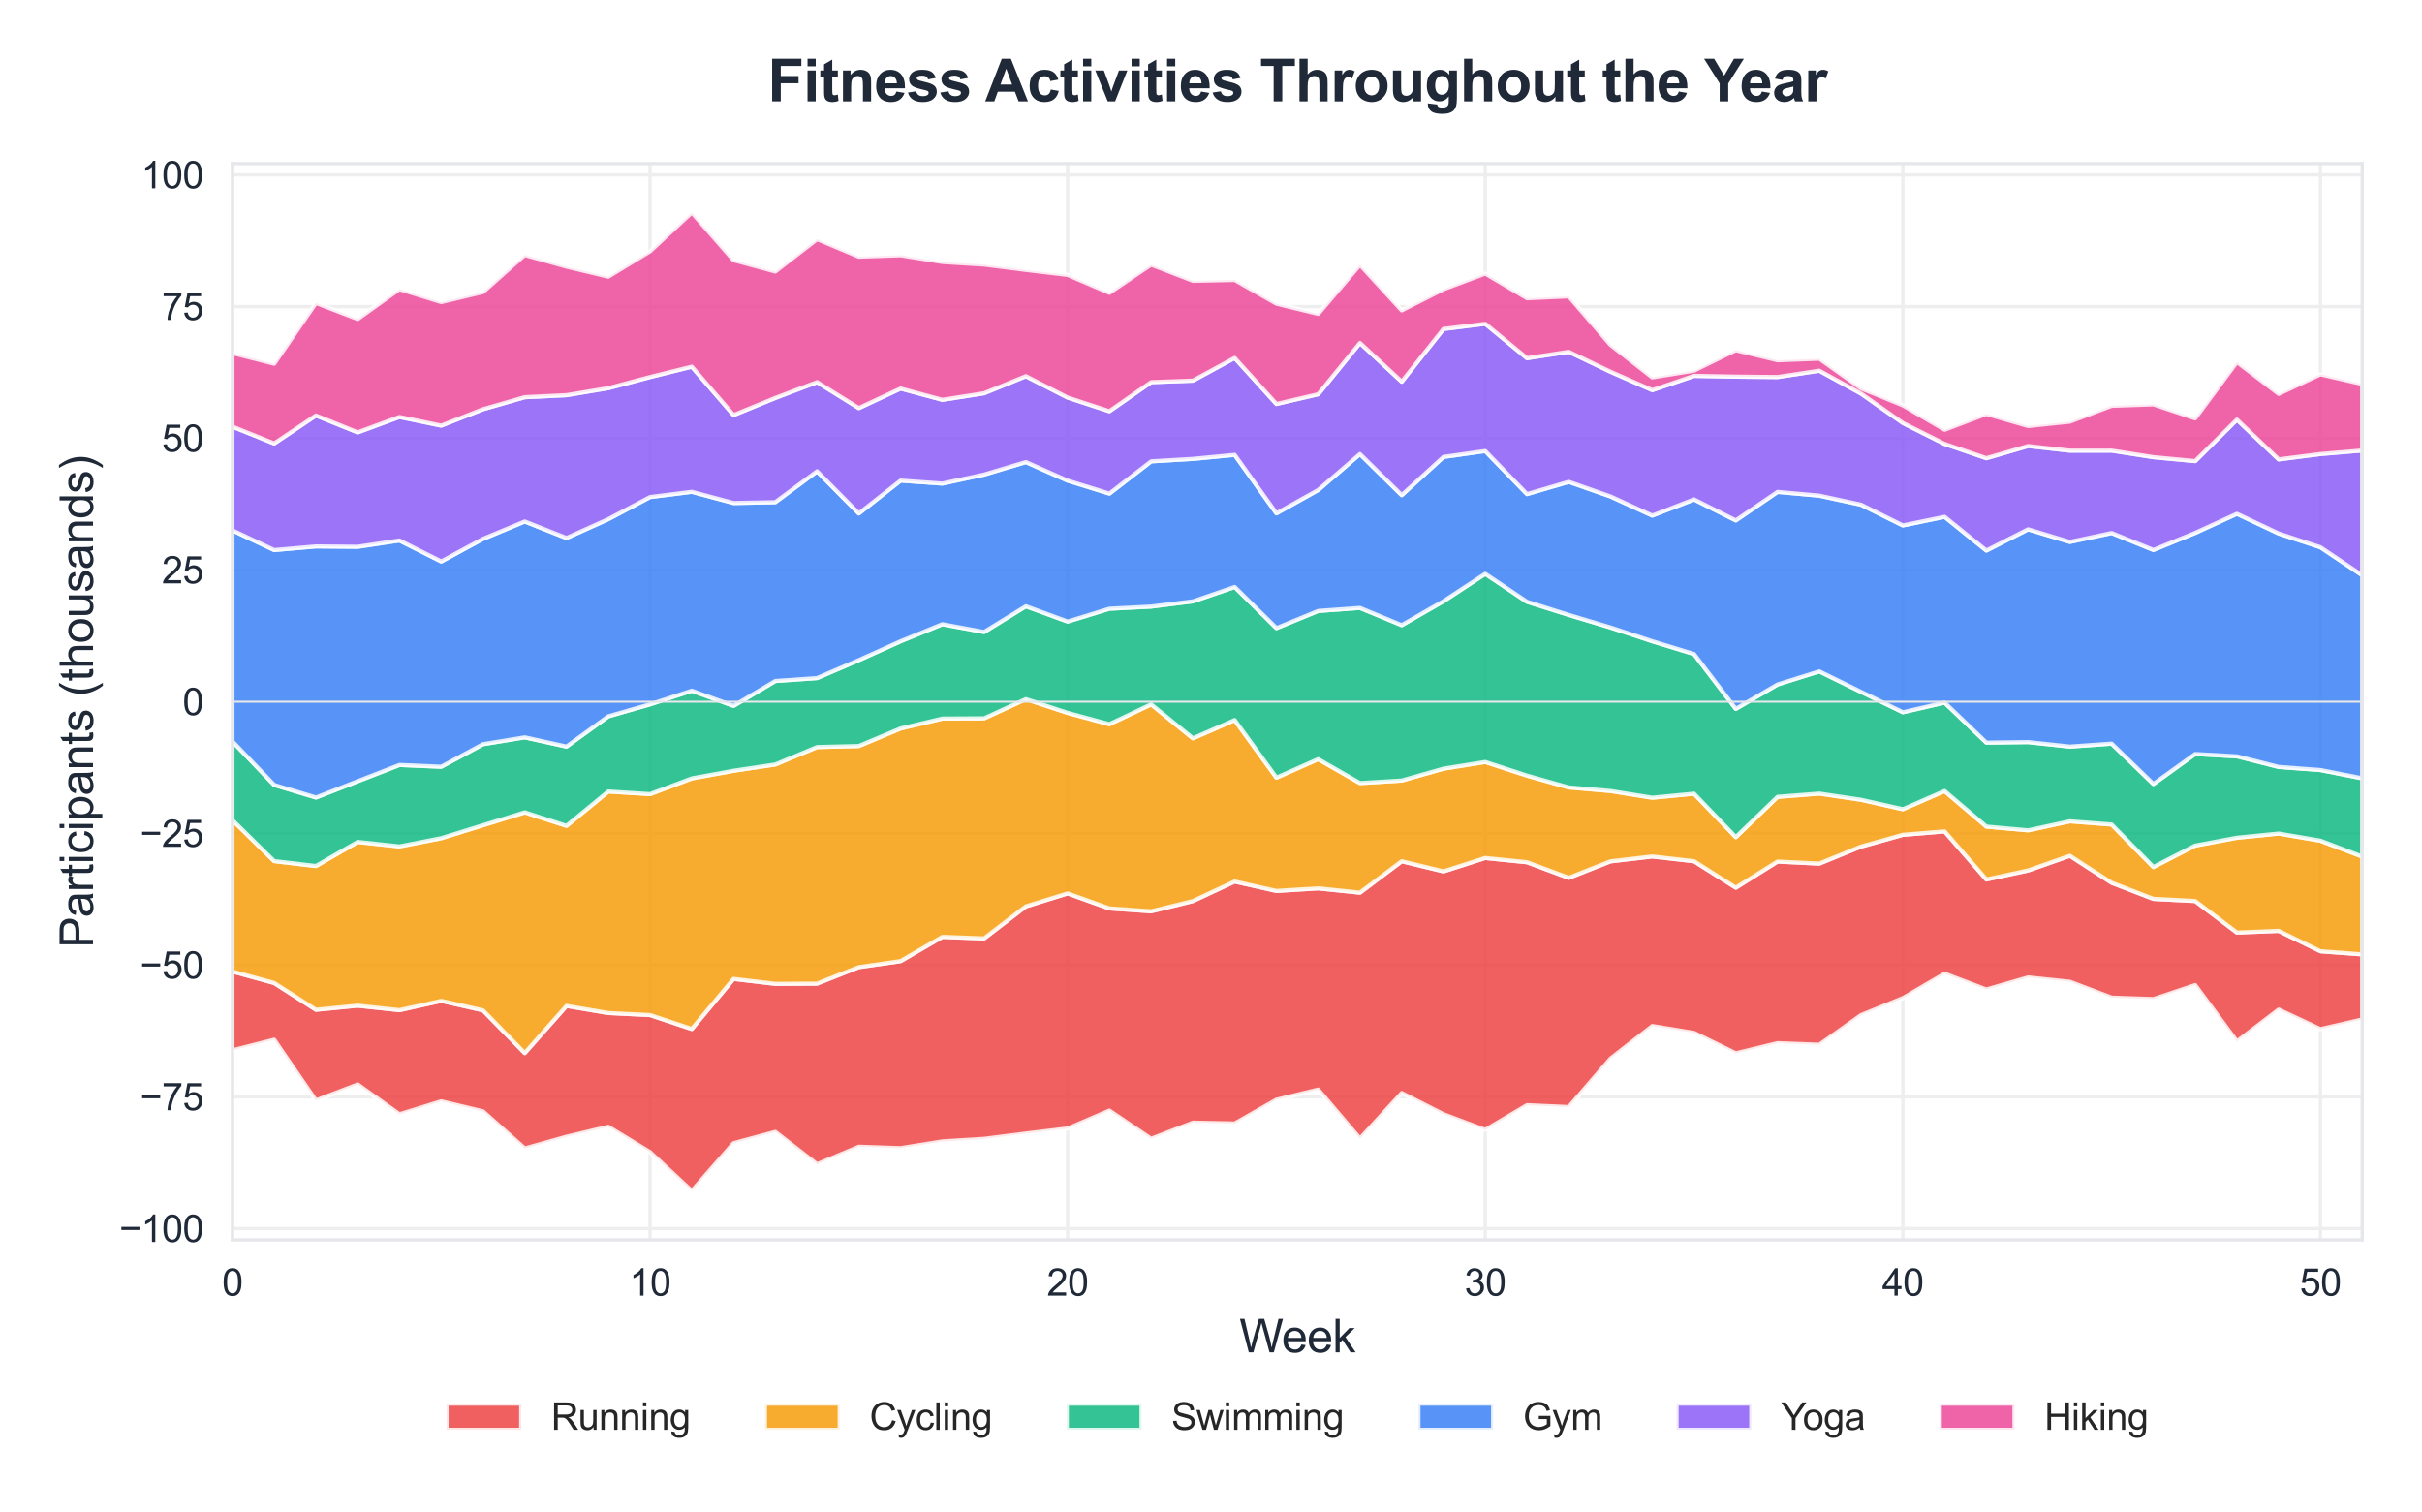 <?xml version="1.0" encoding="utf-8" standalone="no"?>
<!DOCTYPE svg PUBLIC "-//W3C//DTD SVG 1.1//EN"
  "http://www.w3.org/Graphics/SVG/1.1/DTD/svg11.dtd">
<svg xmlns:xlink="http://www.w3.org/1999/xlink" viewBox="0 0 583.464 364.405" xmlns="http://www.w3.org/2000/svg" version="1.1">
 <defs>
  <style type="text/css">*{stroke-linejoin: round; stroke-linecap: butt}</style>
 </defs>
 <g id="figure_1">
  <g id="patch_1">
   <path d="M 0 364.405 
L 583.464 364.405 
L 583.464 0 
L 0 0 
z
" style="fill: #ffffff"/>
  </g>
  <g id="axes_1">
   <g id="patch_2">
    <path d="M 55.994 298.741 
L 569.064 298.741 
L 569.064 39.421 
L 55.994 39.421 
z
" style="fill: #ffffff"/>
   </g>
   <g id="matplotlib.axis_1">
    <g id="xtick_1">
     <g id="line2d_1">
      <path d="M 55.994 298.741 
L 55.994 39.421 
" clip-path="url(#p4dfe6f28f3)" style="fill: none; stroke: #eeeeee; stroke-width: 0.8; stroke-linecap: round"/>
     </g>
     <g id="text_1">
      <!-- 0 -->
      <g style="fill: #1f2937" transform="translate(53.491 312.183) scale(0.09 -0.09)">
       <defs>
        <path id="ArialMT-30" d="M 266 2259 
Q 266 3072 433 3567 
Q 600 4063 929 4331 
Q 1259 4600 1759 4600 
Q 2128 4600 2406 4451 
Q 2684 4303 2865 4023 
Q 3047 3744 3150 3342 
Q 3253 2941 3253 2259 
Q 3253 1453 3087 958 
Q 2922 463 2592 192 
Q 2263 -78 1759 -78 
Q 1097 -78 719 397 
Q 266 969 266 2259 
z
M 844 2259 
Q 844 1131 1108 757 
Q 1372 384 1759 384 
Q 2147 384 2411 759 
Q 2675 1134 2675 2259 
Q 2675 3391 2411 3762 
Q 2147 4134 1753 4134 
Q 1366 4134 1134 3806 
Q 844 3388 844 2259 
z
" transform="scale(0.016)"/>
       </defs>
       <use xlink:href="#ArialMT-30"/>
      </g>
     </g>
    </g>
    <g id="xtick_2">
     <g id="line2d_2">
      <path d="M 156.596 298.741 
L 156.596 39.421 
" clip-path="url(#p4dfe6f28f3)" style="fill: none; stroke: #eeeeee; stroke-width: 0.8; stroke-linecap: round"/>
     </g>
     <g id="text_2">
      <!-- 10 -->
      <g style="fill: #1f2937" transform="translate(151.591 312.183) scale(0.09 -0.09)">
       <defs>
        <path id="ArialMT-31" d="M 2384 0 
L 1822 0 
L 1822 3584 
Q 1619 3391 1289 3197 
Q 959 3003 697 2906 
L 697 3450 
Q 1169 3672 1522 3987 
Q 1875 4303 2022 4600 
L 2384 4600 
L 2384 0 
z
" transform="scale(0.016)"/>
       </defs>
       <use xlink:href="#ArialMT-31"/>
       <use xlink:href="#ArialMT-30" transform="translate(55.615 0)"/>
      </g>
     </g>
    </g>
    <g id="xtick_3">
     <g id="line2d_3">
      <path d="M 257.198 298.741 
L 257.198 39.421 
" clip-path="url(#p4dfe6f28f3)" style="fill: none; stroke: #eeeeee; stroke-width: 0.8; stroke-linecap: round"/>
     </g>
     <g id="text_3">
      <!-- 20 -->
      <g style="fill: #1f2937" transform="translate(252.193 312.183) scale(0.09 -0.09)">
       <defs>
        <path id="ArialMT-32" d="M 3222 541 
L 3222 0 
L 194 0 
Q 188 203 259 391 
Q 375 700 629 1000 
Q 884 1300 1366 1694 
Q 2113 2306 2375 2664 
Q 2638 3022 2638 3341 
Q 2638 3675 2398 3904 
Q 2159 4134 1775 4134 
Q 1369 4134 1125 3890 
Q 881 3647 878 3216 
L 300 3275 
Q 359 3922 746 4261 
Q 1134 4600 1788 4600 
Q 2447 4600 2831 4234 
Q 3216 3869 3216 3328 
Q 3216 3053 3103 2787 
Q 2991 2522 2730 2228 
Q 2469 1934 1863 1422 
Q 1356 997 1212 845 
Q 1069 694 975 541 
L 3222 541 
z
" transform="scale(0.016)"/>
       </defs>
       <use xlink:href="#ArialMT-32"/>
       <use xlink:href="#ArialMT-30" transform="translate(55.615 0)"/>
      </g>
     </g>
    </g>
    <g id="xtick_4">
     <g id="line2d_4">
      <path d="M 357.8 298.741 
L 357.8 39.421 
" clip-path="url(#p4dfe6f28f3)" style="fill: none; stroke: #eeeeee; stroke-width: 0.8; stroke-linecap: round"/>
     </g>
     <g id="text_4">
      <!-- 30 -->
      <g style="fill: #1f2937" transform="translate(352.795 312.183) scale(0.09 -0.09)">
       <defs>
        <path id="ArialMT-33" d="M 269 1209 
L 831 1284 
Q 928 806 1161 595 
Q 1394 384 1728 384 
Q 2125 384 2398 659 
Q 2672 934 2672 1341 
Q 2672 1728 2419 1979 
Q 2166 2231 1775 2231 
Q 1616 2231 1378 2169 
L 1441 2663 
Q 1497 2656 1531 2656 
Q 1891 2656 2178 2843 
Q 2466 3031 2466 3422 
Q 2466 3731 2256 3934 
Q 2047 4138 1716 4138 
Q 1388 4138 1169 3931 
Q 950 3725 888 3313 
L 325 3413 
Q 428 3978 793 4289 
Q 1159 4600 1703 4600 
Q 2078 4600 2393 4439 
Q 2709 4278 2876 4000 
Q 3044 3722 3044 3409 
Q 3044 3113 2884 2869 
Q 2725 2625 2413 2481 
Q 2819 2388 3044 2092 
Q 3269 1797 3269 1353 
Q 3269 753 2831 336 
Q 2394 -81 1725 -81 
Q 1122 -81 723 278 
Q 325 638 269 1209 
z
" transform="scale(0.016)"/>
       </defs>
       <use xlink:href="#ArialMT-33"/>
       <use xlink:href="#ArialMT-30" transform="translate(55.615 0)"/>
      </g>
     </g>
    </g>
    <g id="xtick_5">
     <g id="line2d_5">
      <path d="M 458.402 298.741 
L 458.402 39.421 
" clip-path="url(#p4dfe6f28f3)" style="fill: none; stroke: #eeeeee; stroke-width: 0.8; stroke-linecap: round"/>
     </g>
     <g id="text_5">
      <!-- 40 -->
      <g style="fill: #1f2937" transform="translate(453.397 312.183) scale(0.09 -0.09)">
       <defs>
        <path id="ArialMT-34" d="M 2069 0 
L 2069 1097 
L 81 1097 
L 81 1613 
L 2172 4581 
L 2631 4581 
L 2631 1613 
L 3250 1613 
L 3250 1097 
L 2631 1097 
L 2631 0 
L 2069 0 
z
M 2069 1613 
L 2069 3678 
L 634 1613 
L 2069 1613 
z
" transform="scale(0.016)"/>
       </defs>
       <use xlink:href="#ArialMT-34"/>
       <use xlink:href="#ArialMT-30" transform="translate(55.615 0)"/>
      </g>
     </g>
    </g>
    <g id="xtick_6">
     <g id="line2d_6">
      <path d="M 559.004 298.741 
L 559.004 39.421 
" clip-path="url(#p4dfe6f28f3)" style="fill: none; stroke: #eeeeee; stroke-width: 0.8; stroke-linecap: round"/>
     </g>
     <g id="text_6">
      <!-- 50 -->
      <g style="fill: #1f2937" transform="translate(553.999 312.183) scale(0.09 -0.09)">
       <defs>
        <path id="ArialMT-35" d="M 266 1200 
L 856 1250 
Q 922 819 1161 601 
Q 1400 384 1738 384 
Q 2144 384 2425 690 
Q 2706 997 2706 1503 
Q 2706 1984 2436 2262 
Q 2166 2541 1728 2541 
Q 1456 2541 1237 2417 
Q 1019 2294 894 2097 
L 366 2166 
L 809 4519 
L 3088 4519 
L 3088 3981 
L 1259 3981 
L 1013 2750 
Q 1425 3038 1878 3038 
Q 2478 3038 2890 2622 
Q 3303 2206 3303 1553 
Q 3303 931 2941 478 
Q 2500 -78 1738 -78 
Q 1113 -78 717 272 
Q 322 622 266 1200 
z
" transform="scale(0.016)"/>
       </defs>
       <use xlink:href="#ArialMT-35"/>
       <use xlink:href="#ArialMT-30" transform="translate(55.615 0)"/>
      </g>
     </g>
    </g>
    <g id="text_7">
     <!-- Week -->
     <g style="fill: #1f2937" transform="translate(298.567 325.845) scale(0.11 -0.11)">
      <defs>
       <path id="ArialMT-57" d="M 1294 0 
L 78 4581 
L 700 4581 
L 1397 1578 
Q 1509 1106 1591 641 
Q 1766 1375 1797 1488 
L 2669 4581 
L 3400 4581 
L 4056 2263 
Q 4303 1400 4413 641 
Q 4500 1075 4641 1638 
L 5359 4581 
L 5969 4581 
L 4713 0 
L 4128 0 
L 3163 3491 
Q 3041 3928 3019 4028 
Q 2947 3713 2884 3491 
L 1913 0 
L 1294 0 
z
" transform="scale(0.016)"/>
       <path id="ArialMT-65" d="M 2694 1069 
L 3275 997 
Q 3138 488 2766 206 
Q 2394 -75 1816 -75 
Q 1088 -75 661 373 
Q 234 822 234 1631 
Q 234 2469 665 2931 
Q 1097 3394 1784 3394 
Q 2450 3394 2872 2941 
Q 3294 2488 3294 1666 
Q 3294 1616 3291 1516 
L 816 1516 
Q 847 969 1125 678 
Q 1403 388 1819 388 
Q 2128 388 2347 550 
Q 2566 713 2694 1069 
z
M 847 1978 
L 2700 1978 
Q 2663 2397 2488 2606 
Q 2219 2931 1791 2931 
Q 1403 2931 1139 2672 
Q 875 2413 847 1978 
z
" transform="scale(0.016)"/>
       <path id="ArialMT-6b" d="M 425 0 
L 425 4581 
L 988 4581 
L 988 1969 
L 2319 3319 
L 3047 3319 
L 1778 2088 
L 3175 0 
L 2481 0 
L 1384 1697 
L 988 1316 
L 988 0 
L 425 0 
z
" transform="scale(0.016)"/>
      </defs>
      <use xlink:href="#ArialMT-57"/>
      <use xlink:href="#ArialMT-65" transform="translate(92.635 0)"/>
      <use xlink:href="#ArialMT-65" transform="translate(148.25 0)"/>
      <use xlink:href="#ArialMT-6b" transform="translate(203.865 0)"/>
     </g>
    </g>
   </g>
   <g id="matplotlib.axis_2">
    <g id="ytick_1">
     <g id="line2d_7">
      <path d="M 55.994 296.019 
L 569.064 296.019 
" clip-path="url(#p4dfe6f28f3)" style="fill: none; stroke: #eeeeee; stroke-width: 0.8; stroke-linecap: round"/>
     </g>
     <g id="text_8">
      <!-- −100 -->
      <g style="fill: #1f2937" transform="translate(28.723 299.24) scale(0.09 -0.09)">
       <defs>
        <path id="ArialMT-2212" d="M 3381 1997 
L 356 1997 
L 356 2522 
L 3381 2522 
L 3381 1997 
z
" transform="scale(0.016)"/>
       </defs>
       <use xlink:href="#ArialMT-2212"/>
       <use xlink:href="#ArialMT-31" transform="translate(58.398 0)"/>
       <use xlink:href="#ArialMT-30" transform="translate(114.014 0)"/>
       <use xlink:href="#ArialMT-30" transform="translate(169.629 0)"/>
      </g>
     </g>
    </g>
    <g id="ytick_2">
     <g id="line2d_8">
      <path d="M 55.994 264.285 
L 569.064 264.285 
" clip-path="url(#p4dfe6f28f3)" style="fill: none; stroke: #eeeeee; stroke-width: 0.8; stroke-linecap: round"/>
     </g>
     <g id="text_9">
      <!-- −75 -->
      <g style="fill: #1f2937" transform="translate(33.728 267.506) scale(0.09 -0.09)">
       <defs>
        <path id="ArialMT-37" d="M 303 3981 
L 303 4522 
L 3269 4522 
L 3269 4084 
Q 2831 3619 2401 2847 
Q 1972 2075 1738 1259 
Q 1569 684 1522 0 
L 944 0 
Q 953 541 1156 1306 
Q 1359 2072 1739 2783 
Q 2119 3494 2547 3981 
L 303 3981 
z
" transform="scale(0.016)"/>
       </defs>
       <use xlink:href="#ArialMT-2212"/>
       <use xlink:href="#ArialMT-37" transform="translate(58.398 0)"/>
       <use xlink:href="#ArialMT-35" transform="translate(114.014 0)"/>
      </g>
     </g>
    </g>
    <g id="ytick_3">
     <g id="line2d_9">
      <path d="M 55.994 232.55 
L 569.064 232.55 
" clip-path="url(#p4dfe6f28f3)" style="fill: none; stroke: #eeeeee; stroke-width: 0.8; stroke-linecap: round"/>
     </g>
     <g id="text_10">
      <!-- −50 -->
      <g style="fill: #1f2937" transform="translate(33.728 235.771) scale(0.09 -0.09)">
       <use xlink:href="#ArialMT-2212"/>
       <use xlink:href="#ArialMT-35" transform="translate(58.398 0)"/>
       <use xlink:href="#ArialMT-30" transform="translate(114.014 0)"/>
      </g>
     </g>
    </g>
    <g id="ytick_4">
     <g id="line2d_10">
      <path d="M 55.994 200.816 
L 569.064 200.816 
" clip-path="url(#p4dfe6f28f3)" style="fill: none; stroke: #eeeeee; stroke-width: 0.8; stroke-linecap: round"/>
     </g>
     <g id="text_11">
      <!-- −25 -->
      <g style="fill: #1f2937" transform="translate(33.728 204.037) scale(0.09 -0.09)">
       <use xlink:href="#ArialMT-2212"/>
       <use xlink:href="#ArialMT-32" transform="translate(58.398 0)"/>
       <use xlink:href="#ArialMT-35" transform="translate(114.014 0)"/>
      </g>
     </g>
    </g>
    <g id="ytick_5">
     <g id="line2d_11">
      <path d="M 55.994 169.081 
L 569.064 169.081 
" clip-path="url(#p4dfe6f28f3)" style="fill: none; stroke: #eeeeee; stroke-width: 0.8; stroke-linecap: round"/>
     </g>
     <g id="text_12">
      <!-- 0 -->
      <g style="fill: #1f2937" transform="translate(43.989 172.302) scale(0.09 -0.09)">
       <use xlink:href="#ArialMT-30"/>
      </g>
     </g>
    </g>
    <g id="ytick_6">
     <g id="line2d_12">
      <path d="M 55.994 137.346 
L 569.064 137.346 
" clip-path="url(#p4dfe6f28f3)" style="fill: none; stroke: #eeeeee; stroke-width: 0.8; stroke-linecap: round"/>
     </g>
     <g id="text_13">
      <!-- 25 -->
      <g style="fill: #1f2937" transform="translate(38.984 140.567) scale(0.09 -0.09)">
       <use xlink:href="#ArialMT-32"/>
       <use xlink:href="#ArialMT-35" transform="translate(55.615 0)"/>
      </g>
     </g>
    </g>
    <g id="ytick_7">
     <g id="line2d_13">
      <path d="M 55.994 105.612 
L 569.064 105.612 
" clip-path="url(#p4dfe6f28f3)" style="fill: none; stroke: #eeeeee; stroke-width: 0.8; stroke-linecap: round"/>
     </g>
     <g id="text_14">
      <!-- 50 -->
      <g style="fill: #1f2937" transform="translate(38.984 108.833) scale(0.09 -0.09)">
       <use xlink:href="#ArialMT-35"/>
       <use xlink:href="#ArialMT-30" transform="translate(55.615 0)"/>
      </g>
     </g>
    </g>
    <g id="ytick_8">
     <g id="line2d_14">
      <path d="M 55.994 73.877 
L 569.064 73.877 
" clip-path="url(#p4dfe6f28f3)" style="fill: none; stroke: #eeeeee; stroke-width: 0.8; stroke-linecap: round"/>
     </g>
     <g id="text_15">
      <!-- 75 -->
      <g style="fill: #1f2937" transform="translate(38.984 77.098) scale(0.09 -0.09)">
       <use xlink:href="#ArialMT-37"/>
       <use xlink:href="#ArialMT-35" transform="translate(55.615 0)"/>
      </g>
     </g>
    </g>
    <g id="ytick_9">
     <g id="line2d_15">
      <path d="M 55.994 42.143 
L 569.064 42.143 
" clip-path="url(#p4dfe6f28f3)" style="fill: none; stroke: #eeeeee; stroke-width: 0.8; stroke-linecap: round"/>
     </g>
     <g id="text_16">
      <!-- 100 -->
      <g style="fill: #1f2937" transform="translate(33.979 45.364) scale(0.09 -0.09)">
       <use xlink:href="#ArialMT-31"/>
       <use xlink:href="#ArialMT-30" transform="translate(55.615 0)"/>
       <use xlink:href="#ArialMT-30" transform="translate(111.23 0)"/>
      </g>
     </g>
    </g>
    <g id="text_17">
     <!-- Participants (thousands) -->
     <g style="fill: #1f2937" transform="translate(22.408 228.385) rotate(-90) scale(0.11 -0.11)">
      <defs>
       <path id="ArialMT-50" d="M 494 0 
L 494 4581 
L 2222 4581 
Q 2678 4581 2919 4538 
Q 3256 4481 3484 4323 
Q 3713 4166 3852 3881 
Q 3991 3597 3991 3256 
Q 3991 2672 3619 2267 
Q 3247 1863 2275 1863 
L 1100 1863 
L 1100 0 
L 494 0 
z
M 1100 2403 
L 2284 2403 
Q 2872 2403 3119 2622 
Q 3366 2841 3366 3238 
Q 3366 3525 3220 3729 
Q 3075 3934 2838 4000 
Q 2684 4041 2272 4041 
L 1100 4041 
L 1100 2403 
z
" transform="scale(0.016)"/>
       <path id="ArialMT-61" d="M 2588 409 
Q 2275 144 1986 34 
Q 1697 -75 1366 -75 
Q 819 -75 525 192 
Q 231 459 231 875 
Q 231 1119 342 1320 
Q 453 1522 633 1644 
Q 813 1766 1038 1828 
Q 1203 1872 1538 1913 
Q 2219 1994 2541 2106 
Q 2544 2222 2544 2253 
Q 2544 2597 2384 2738 
Q 2169 2928 1744 2928 
Q 1347 2928 1158 2789 
Q 969 2650 878 2297 
L 328 2372 
Q 403 2725 575 2942 
Q 747 3159 1072 3276 
Q 1397 3394 1825 3394 
Q 2250 3394 2515 3294 
Q 2781 3194 2906 3042 
Q 3031 2891 3081 2659 
Q 3109 2516 3109 2141 
L 3109 1391 
Q 3109 606 3145 398 
Q 3181 191 3288 0 
L 2700 0 
Q 2613 175 2588 409 
z
M 2541 1666 
Q 2234 1541 1622 1453 
Q 1275 1403 1131 1340 
Q 988 1278 909 1158 
Q 831 1038 831 891 
Q 831 666 1001 516 
Q 1172 366 1500 366 
Q 1825 366 2078 508 
Q 2331 650 2450 897 
Q 2541 1088 2541 1459 
L 2541 1666 
z
" transform="scale(0.016)"/>
       <path id="ArialMT-72" d="M 416 0 
L 416 3319 
L 922 3319 
L 922 2816 
Q 1116 3169 1280 3281 
Q 1444 3394 1641 3394 
Q 1925 3394 2219 3213 
L 2025 2691 
Q 1819 2813 1613 2813 
Q 1428 2813 1281 2702 
Q 1134 2591 1072 2394 
Q 978 2094 978 1738 
L 978 0 
L 416 0 
z
" transform="scale(0.016)"/>
       <path id="ArialMT-74" d="M 1650 503 
L 1731 6 
Q 1494 -44 1306 -44 
Q 1000 -44 831 53 
Q 663 150 594 308 
Q 525 466 525 972 
L 525 2881 
L 113 2881 
L 113 3319 
L 525 3319 
L 525 4141 
L 1084 4478 
L 1084 3319 
L 1650 3319 
L 1650 2881 
L 1084 2881 
L 1084 941 
Q 1084 700 1114 631 
Q 1144 563 1211 522 
Q 1278 481 1403 481 
Q 1497 481 1650 503 
z
" transform="scale(0.016)"/>
       <path id="ArialMT-69" d="M 425 3934 
L 425 4581 
L 988 4581 
L 988 3934 
L 425 3934 
z
M 425 0 
L 425 3319 
L 988 3319 
L 988 0 
L 425 0 
z
" transform="scale(0.016)"/>
       <path id="ArialMT-63" d="M 2588 1216 
L 3141 1144 
Q 3050 572 2676 248 
Q 2303 -75 1759 -75 
Q 1078 -75 664 370 
Q 250 816 250 1647 
Q 250 2184 428 2587 
Q 606 2991 970 3192 
Q 1334 3394 1763 3394 
Q 2303 3394 2647 3120 
Q 2991 2847 3088 2344 
L 2541 2259 
Q 2463 2594 2264 2762 
Q 2066 2931 1784 2931 
Q 1359 2931 1093 2626 
Q 828 2322 828 1663 
Q 828 994 1084 691 
Q 1341 388 1753 388 
Q 2084 388 2306 591 
Q 2528 794 2588 1216 
z
" transform="scale(0.016)"/>
       <path id="ArialMT-70" d="M 422 -1272 
L 422 3319 
L 934 3319 
L 934 2888 
Q 1116 3141 1344 3267 
Q 1572 3394 1897 3394 
Q 2322 3394 2647 3175 
Q 2972 2956 3137 2557 
Q 3303 2159 3303 1684 
Q 3303 1175 3120 767 
Q 2938 359 2589 142 
Q 2241 -75 1856 -75 
Q 1575 -75 1351 44 
Q 1128 163 984 344 
L 984 -1272 
L 422 -1272 
z
M 931 1641 
Q 931 1000 1190 694 
Q 1450 388 1819 388 
Q 2194 388 2461 705 
Q 2728 1022 2728 1688 
Q 2728 2322 2467 2637 
Q 2206 2953 1844 2953 
Q 1484 2953 1207 2617 
Q 931 2281 931 1641 
z
" transform="scale(0.016)"/>
       <path id="ArialMT-6e" d="M 422 0 
L 422 3319 
L 928 3319 
L 928 2847 
Q 1294 3394 1984 3394 
Q 2284 3394 2536 3286 
Q 2788 3178 2913 3003 
Q 3038 2828 3088 2588 
Q 3119 2431 3119 2041 
L 3119 0 
L 2556 0 
L 2556 2019 
Q 2556 2363 2490 2533 
Q 2425 2703 2258 2804 
Q 2091 2906 1866 2906 
Q 1506 2906 1245 2678 
Q 984 2450 984 1813 
L 984 0 
L 422 0 
z
" transform="scale(0.016)"/>
       <path id="ArialMT-73" d="M 197 991 
L 753 1078 
Q 800 744 1014 566 
Q 1228 388 1613 388 
Q 2000 388 2187 545 
Q 2375 703 2375 916 
Q 2375 1106 2209 1216 
Q 2094 1291 1634 1406 
Q 1016 1563 777 1677 
Q 538 1791 414 1992 
Q 291 2194 291 2438 
Q 291 2659 392 2848 
Q 494 3038 669 3163 
Q 800 3259 1026 3326 
Q 1253 3394 1513 3394 
Q 1903 3394 2198 3281 
Q 2494 3169 2634 2976 
Q 2775 2784 2828 2463 
L 2278 2388 
Q 2241 2644 2061 2787 
Q 1881 2931 1553 2931 
Q 1166 2931 1000 2803 
Q 834 2675 834 2503 
Q 834 2394 903 2306 
Q 972 2216 1119 2156 
Q 1203 2125 1616 2013 
Q 2213 1853 2448 1751 
Q 2684 1650 2818 1456 
Q 2953 1263 2953 975 
Q 2953 694 2789 445 
Q 2625 197 2315 61 
Q 2006 -75 1616 -75 
Q 969 -75 630 194 
Q 291 463 197 991 
z
" transform="scale(0.016)"/>
       <path id="ArialMT-20" transform="scale(0.016)"/>
       <path id="ArialMT-28" d="M 1497 -1347 
Q 1031 -759 709 28 
Q 388 816 388 1659 
Q 388 2403 628 3084 
Q 909 3875 1497 4659 
L 1900 4659 
Q 1522 4009 1400 3731 
Q 1209 3300 1100 2831 
Q 966 2247 966 1656 
Q 966 153 1900 -1347 
L 1497 -1347 
z
" transform="scale(0.016)"/>
       <path id="ArialMT-68" d="M 422 0 
L 422 4581 
L 984 4581 
L 984 2938 
Q 1378 3394 1978 3394 
Q 2347 3394 2619 3248 
Q 2891 3103 3008 2847 
Q 3125 2591 3125 2103 
L 3125 0 
L 2563 0 
L 2563 2103 
Q 2563 2525 2380 2717 
Q 2197 2909 1863 2909 
Q 1613 2909 1392 2779 
Q 1172 2650 1078 2428 
Q 984 2206 984 1816 
L 984 0 
L 422 0 
z
" transform="scale(0.016)"/>
       <path id="ArialMT-6f" d="M 213 1659 
Q 213 2581 725 3025 
Q 1153 3394 1769 3394 
Q 2453 3394 2887 2945 
Q 3322 2497 3322 1706 
Q 3322 1066 3130 698 
Q 2938 331 2570 128 
Q 2203 -75 1769 -75 
Q 1072 -75 642 372 
Q 213 819 213 1659 
z
M 791 1659 
Q 791 1022 1069 705 
Q 1347 388 1769 388 
Q 2188 388 2466 706 
Q 2744 1025 2744 1678 
Q 2744 2294 2464 2611 
Q 2184 2928 1769 2928 
Q 1347 2928 1069 2612 
Q 791 2297 791 1659 
z
" transform="scale(0.016)"/>
       <path id="ArialMT-75" d="M 2597 0 
L 2597 488 
Q 2209 -75 1544 -75 
Q 1250 -75 995 37 
Q 741 150 617 320 
Q 494 491 444 738 
Q 409 903 409 1263 
L 409 3319 
L 972 3319 
L 972 1478 
Q 972 1038 1006 884 
Q 1059 663 1231 536 
Q 1403 409 1656 409 
Q 1909 409 2131 539 
Q 2353 669 2445 892 
Q 2538 1116 2538 1541 
L 2538 3319 
L 3100 3319 
L 3100 0 
L 2597 0 
z
" transform="scale(0.016)"/>
       <path id="ArialMT-64" d="M 2575 0 
L 2575 419 
Q 2259 -75 1647 -75 
Q 1250 -75 917 144 
Q 584 363 401 755 
Q 219 1147 219 1656 
Q 219 2153 384 2558 
Q 550 2963 881 3178 
Q 1213 3394 1622 3394 
Q 1922 3394 2156 3267 
Q 2391 3141 2538 2938 
L 2538 4581 
L 3097 4581 
L 3097 0 
L 2575 0 
z
M 797 1656 
Q 797 1019 1065 703 
Q 1334 388 1700 388 
Q 2069 388 2326 689 
Q 2584 991 2584 1609 
Q 2584 2291 2321 2609 
Q 2059 2928 1675 2928 
Q 1300 2928 1048 2622 
Q 797 2316 797 1656 
z
" transform="scale(0.016)"/>
       <path id="ArialMT-29" d="M 791 -1347 
L 388 -1347 
Q 1322 153 1322 1656 
Q 1322 2244 1188 2822 
Q 1081 3291 891 3722 
Q 769 4003 388 4659 
L 791 4659 
Q 1378 3875 1659 3084 
Q 1900 2403 1900 1659 
Q 1900 816 1576 28 
Q 1253 -759 791 -1347 
z
" transform="scale(0.016)"/>
      </defs>
      <use xlink:href="#ArialMT-50"/>
      <use xlink:href="#ArialMT-61" transform="translate(66.699 0)"/>
      <use xlink:href="#ArialMT-72" transform="translate(122.314 0)"/>
      <use xlink:href="#ArialMT-74" transform="translate(155.615 0)"/>
      <use xlink:href="#ArialMT-69" transform="translate(183.398 0)"/>
      <use xlink:href="#ArialMT-63" transform="translate(205.615 0)"/>
      <use xlink:href="#ArialMT-69" transform="translate(255.615 0)"/>
      <use xlink:href="#ArialMT-70" transform="translate(277.832 0)"/>
      <use xlink:href="#ArialMT-61" transform="translate(333.447 0)"/>
      <use xlink:href="#ArialMT-6e" transform="translate(389.062 0)"/>
      <use xlink:href="#ArialMT-74" transform="translate(444.678 0)"/>
      <use xlink:href="#ArialMT-73" transform="translate(472.461 0)"/>
      <use xlink:href="#ArialMT-20" transform="translate(522.461 0)"/>
      <use xlink:href="#ArialMT-28" transform="translate(550.244 0)"/>
      <use xlink:href="#ArialMT-74" transform="translate(583.545 0)"/>
      <use xlink:href="#ArialMT-68" transform="translate(611.328 0)"/>
      <use xlink:href="#ArialMT-6f" transform="translate(666.943 0)"/>
      <use xlink:href="#ArialMT-75" transform="translate(722.559 0)"/>
      <use xlink:href="#ArialMT-73" transform="translate(778.174 0)"/>
      <use xlink:href="#ArialMT-61" transform="translate(828.174 0)"/>
      <use xlink:href="#ArialMT-6e" transform="translate(883.789 0)"/>
      <use xlink:href="#ArialMT-64" transform="translate(939.404 0)"/>
      <use xlink:href="#ArialMT-73" transform="translate(995.02 0)"/>
      <use xlink:href="#ArialMT-29" transform="translate(1045.02 0)"/>
     </g>
    </g>
   </g>
   <g id="FillBetweenPolyCollection_1">
    <defs>
     <path id="m7b6298e917" d="M 55.994 -130.317 
L 55.994 -111.324 
L 66.054 -113.887 
L 76.114 -99.257 
L 86.174 -103.116 
L 96.235 -95.927 
L 106.295 -99.033 
L 116.355 -96.631 
L 126.415 -87.686 
L 136.475 -90.511 
L 146.536 -92.916 
L 156.596 -86.802 
L 166.656 -77.452 
L 176.716 -88.951 
L 186.776 -91.673 
L 196.837 -83.881 
L 206.897 -88.101 
L 216.957 -87.756 
L 227.017 -89.383 
L 237.077 -90.002 
L 247.138 -91.284 
L 257.198 -92.495 
L 267.258 -96.809 
L 277.318 -90.019 
L 287.378 -93.915 
L 297.439 -93.702 
L 307.499 -99.423 
L 317.559 -101.876 
L 327.619 -90.061 
L 337.679 -101.042 
L 347.74 -95.939 
L 357.8 -92.168 
L 367.86 -98.116 
L 377.92 -97.661 
L 387.98 -109.345 
L 398.041 -117.188 
L 408.101 -115.541 
L 418.161 -110.62 
L 428.221 -113.053 
L 438.281 -112.672 
L 448.342 -119.822 
L 458.402 -123.913 
L 468.462 -129.797 
L 478.522 -125.989 
L 488.582 -128.899 
L 498.643 -127.847 
L 508.703 -124.028 
L 518.763 -123.682 
L 528.823 -127.055 
L 538.883 -113.481 
L 548.944 -121.157 
L 559.004 -116.44 
L 569.064 -118.77 
L 569.064 -134.447 
L 569.064 -134.447 
L 559.004 -135.198 
L 548.944 -140.114 
L 538.883 -139.709 
L 528.823 -147.312 
L 518.763 -147.818 
L 508.703 -151.697 
L 498.643 -158.201 
L 488.582 -154.67 
L 478.522 -152.5 
L 468.462 -164.085 
L 458.402 -163.258 
L 448.342 -160.439 
L 438.281 -156.321 
L 428.221 -156.816 
L 418.161 -150.521 
L 408.101 -156.894 
L 398.041 -158.041 
L 387.98 -156.865 
L 377.92 -152.902 
L 367.86 -156.65 
L 357.8 -157.674 
L 347.74 -154.446 
L 337.679 -156.891 
L 327.619 -149.322 
L 317.559 -150.358 
L 307.499 -149.731 
L 297.439 -152 
L 287.378 -147.298 
L 277.318 -144.828 
L 267.258 -145.529 
L 257.198 -149.134 
L 247.138 -146.016 
L 237.077 -138.292 
L 227.017 -138.674 
L 216.957 -132.827 
L 206.897 -131.383 
L 196.837 -127.404 
L 186.776 -127.348 
L 176.716 -128.541 
L 166.656 -116.48 
L 156.596 -119.83 
L 146.536 -120.318 
L 136.475 -122.035 
L 126.415 -110.677 
L 116.355 -120.966 
L 106.295 -123.253 
L 96.235 -121.009 
L 86.174 -122.095 
L 76.114 -121.104 
L 66.054 -127.555 
L 55.994 -130.317 
z
" style="stroke: #ffffff; stroke-opacity: 0.85"/>
    </defs>
    <g clip-path="url(#p4dfe6f28f3)">
     <use xlink:href="#m7b6298e917" x="0" y="364.405" style="fill: #ef4444; fill-opacity: 0.85; stroke: #ffffff; stroke-opacity: 0.85"/>
    </g>
   </g>
   <g id="FillBetweenPolyCollection_2">
    <defs>
     <path id="m60d6b5e1d2" d="M 55.994 -166.809 
L 55.994 -130.317 
L 66.054 -127.555 
L 76.114 -121.104 
L 86.174 -122.095 
L 96.235 -121.009 
L 106.295 -123.253 
L 116.355 -120.966 
L 126.415 -110.677 
L 136.475 -122.035 
L 146.536 -120.318 
L 156.596 -119.83 
L 166.656 -116.48 
L 176.716 -128.541 
L 186.776 -127.348 
L 196.837 -127.404 
L 206.897 -131.383 
L 216.957 -132.827 
L 227.017 -138.674 
L 237.077 -138.292 
L 247.138 -146.016 
L 257.198 -149.134 
L 267.258 -145.529 
L 277.318 -144.828 
L 287.378 -147.298 
L 297.439 -152 
L 307.499 -149.731 
L 317.559 -150.358 
L 327.619 -149.322 
L 337.679 -156.891 
L 347.74 -154.446 
L 357.8 -157.674 
L 367.86 -156.65 
L 377.92 -152.902 
L 387.98 -156.865 
L 398.041 -158.041 
L 408.101 -156.894 
L 418.161 -150.521 
L 428.221 -156.816 
L 438.281 -156.321 
L 448.342 -160.439 
L 458.402 -163.258 
L 468.462 -164.085 
L 478.522 -152.5 
L 488.582 -154.67 
L 498.643 -158.201 
L 508.703 -151.697 
L 518.763 -147.818 
L 528.823 -147.312 
L 538.883 -139.709 
L 548.944 -140.114 
L 559.004 -135.198 
L 569.064 -134.447 
L 569.064 -158.013 
L 569.064 -158.013 
L 559.004 -161.846 
L 548.944 -163.562 
L 538.883 -162.554 
L 528.823 -160.669 
L 518.763 -155.495 
L 508.703 -165.744 
L 498.643 -166.517 
L 488.582 -164.342 
L 478.522 -165.244 
L 468.462 -173.813 
L 458.402 -169.429 
L 448.342 -171.696 
L 438.281 -173.193 
L 428.221 -172.406 
L 418.161 -162.701 
L 408.101 -173.172 
L 398.041 -172.197 
L 387.98 -173.812 
L 377.92 -174.683 
L 367.86 -177.521 
L 357.8 -180.81 
L 347.74 -179.196 
L 337.679 -176.34 
L 327.619 -175.728 
L 317.559 -181.488 
L 307.499 -177.028 
L 297.439 -190.908 
L 287.378 -186.506 
L 277.318 -194.69 
L 267.258 -189.916 
L 257.198 -192.637 
L 247.138 -195.95 
L 237.077 -191.324 
L 227.017 -191.267 
L 216.957 -188.877 
L 206.897 -184.653 
L 196.837 -184.405 
L 186.776 -180.203 
L 176.716 -178.695 
L 166.656 -176.853 
L 156.596 -173.062 
L 146.536 -173.699 
L 136.475 -165.42 
L 126.415 -168.68 
L 116.355 -165.563 
L 106.295 -162.444 
L 96.235 -160.471 
L 86.174 -161.548 
L 76.114 -155.74 
L 66.054 -156.924 
L 55.994 -166.809 
z
" style="stroke: #ffffff; stroke-opacity: 0.85"/>
    </defs>
    <g clip-path="url(#p4dfe6f28f3)">
     <use xlink:href="#m60d6b5e1d2" x="0" y="364.405" style="fill: #f59e0b; fill-opacity: 0.85; stroke: #ffffff; stroke-opacity: 0.85"/>
    </g>
   </g>
   <g id="FillBetweenPolyCollection_3">
    <defs>
     <path id="mc54aba76d2" d="M 55.994 -185.772 
L 55.994 -166.809 
L 66.054 -156.924 
L 76.114 -155.74 
L 86.174 -161.548 
L 96.235 -160.471 
L 106.295 -162.444 
L 116.355 -165.563 
L 126.415 -168.68 
L 136.475 -165.42 
L 146.536 -173.699 
L 156.596 -173.062 
L 166.656 -176.853 
L 176.716 -178.695 
L 186.776 -180.203 
L 196.837 -184.405 
L 206.897 -184.653 
L 216.957 -188.877 
L 227.017 -191.267 
L 237.077 -191.324 
L 247.138 -195.95 
L 257.198 -192.637 
L 267.258 -189.916 
L 277.318 -194.69 
L 287.378 -186.506 
L 297.439 -190.908 
L 307.499 -177.028 
L 317.559 -181.488 
L 327.619 -175.728 
L 337.679 -176.34 
L 347.74 -179.196 
L 357.8 -180.81 
L 367.86 -177.521 
L 377.92 -174.683 
L 387.98 -173.812 
L 398.041 -172.197 
L 408.101 -173.172 
L 418.161 -162.701 
L 428.221 -172.406 
L 438.281 -173.193 
L 448.342 -171.696 
L 458.402 -169.429 
L 468.462 -173.813 
L 478.522 -165.244 
L 488.582 -164.342 
L 498.643 -166.517 
L 508.703 -165.744 
L 518.763 -155.495 
L 528.823 -160.669 
L 538.883 -162.554 
L 548.944 -163.562 
L 559.004 -161.846 
L 569.064 -158.013 
L 569.064 -176.872 
L 569.064 -176.872 
L 559.004 -178.862 
L 548.944 -179.607 
L 538.883 -182.166 
L 528.823 -182.727 
L 518.763 -175.501 
L 508.703 -185.223 
L 498.643 -184.512 
L 488.582 -185.596 
L 478.522 -185.468 
L 468.462 -195.109 
L 458.402 -192.789 
L 448.342 -197.701 
L 438.281 -202.638 
L 428.221 -199.484 
L 418.161 -193.606 
L 408.101 -206.815 
L 398.041 -209.892 
L 387.98 -213.222 
L 377.92 -216.237 
L 367.86 -219.409 
L 357.8 -226.142 
L 347.74 -219.552 
L 337.679 -213.771 
L 327.619 -217.927 
L 317.559 -217.198 
L 307.499 -213.064 
L 297.439 -222.976 
L 287.378 -219.517 
L 277.318 -218.251 
L 267.258 -217.736 
L 257.198 -214.642 
L 247.138 -218.323 
L 237.077 -212.134 
L 227.017 -214.005 
L 216.957 -209.888 
L 206.897 -205.354 
L 196.837 -201.024 
L 186.776 -200.321 
L 176.716 -194.32 
L 166.656 -197.983 
L 156.596 -194.693 
L 146.536 -191.805 
L 136.475 -184.515 
L 126.415 -186.739 
L 116.355 -185.09 
L 106.295 -179.657 
L 96.235 -180.087 
L 86.174 -176.179 
L 76.114 -172.242 
L 66.054 -175.28 
L 55.994 -185.772 
z
" style="stroke: #ffffff; stroke-opacity: 0.85"/>
    </defs>
    <g clip-path="url(#p4dfe6f28f3)">
     <use xlink:href="#mc54aba76d2" x="0" y="364.405" style="fill: #10b981; fill-opacity: 0.85; stroke: #ffffff; stroke-opacity: 0.85"/>
    </g>
   </g>
   <g id="FillBetweenPolyCollection_4">
    <defs>
     <path id="m5651ab2caa" d="M 55.994 -236.626 
L 55.994 -185.772 
L 66.054 -175.28 
L 76.114 -172.242 
L 86.174 -176.179 
L 96.235 -180.087 
L 106.295 -179.657 
L 116.355 -185.09 
L 126.415 -186.739 
L 136.475 -184.515 
L 146.536 -191.805 
L 156.596 -194.693 
L 166.656 -197.983 
L 176.716 -194.32 
L 186.776 -200.321 
L 196.837 -201.024 
L 206.897 -205.354 
L 216.957 -209.888 
L 227.017 -214.005 
L 237.077 -212.134 
L 247.138 -218.323 
L 257.198 -214.642 
L 267.258 -217.736 
L 277.318 -218.251 
L 287.378 -219.517 
L 297.439 -222.976 
L 307.499 -213.064 
L 317.559 -217.198 
L 327.619 -217.927 
L 337.679 -213.771 
L 347.74 -219.552 
L 357.8 -226.142 
L 367.86 -219.409 
L 377.92 -216.237 
L 387.98 -213.222 
L 398.041 -209.892 
L 408.101 -206.815 
L 418.161 -193.606 
L 428.221 -199.484 
L 438.281 -202.638 
L 448.342 -197.701 
L 458.402 -192.789 
L 468.462 -195.109 
L 478.522 -185.468 
L 488.582 -185.596 
L 498.643 -184.512 
L 508.703 -185.223 
L 518.763 -175.501 
L 528.823 -182.727 
L 538.883 -182.166 
L 548.944 -179.607 
L 559.004 -178.862 
L 569.064 -176.872 
L 569.064 -225.792 
L 569.064 -225.792 
L 559.004 -232.538 
L 548.944 -235.864 
L 538.883 -240.606 
L 528.823 -236.002 
L 518.763 -231.891 
L 508.703 -235.979 
L 498.643 -233.83 
L 488.582 -236.872 
L 478.522 -231.751 
L 468.462 -239.881 
L 458.402 -237.807 
L 448.342 -242.798 
L 438.281 -244.977 
L 428.221 -245.883 
L 418.161 -239.013 
L 408.101 -244.07 
L 398.041 -240.175 
L 387.98 -244.783 
L 377.92 -248.305 
L 367.86 -245.357 
L 357.8 -255.731 
L 347.74 -254.308 
L 337.679 -245.099 
L 327.619 -255.006 
L 317.559 -246.334 
L 307.499 -240.717 
L 297.439 -254.806 
L 287.378 -253.838 
L 277.318 -253.244 
L 267.258 -245.474 
L 257.198 -248.593 
L 247.138 -253.072 
L 237.077 -250.059 
L 227.017 -247.891 
L 216.957 -248.606 
L 206.897 -240.692 
L 196.837 -250.851 
L 186.776 -243.405 
L 176.716 -243.209 
L 166.656 -245.904 
L 156.596 -244.635 
L 146.536 -239.309 
L 136.475 -234.777 
L 126.415 -238.754 
L 116.355 -234.568 
L 106.295 -229.121 
L 96.235 -234.178 
L 86.174 -232.664 
L 76.114 -232.751 
L 66.054 -231.873 
L 55.994 -236.626 
z
" style="stroke: #ffffff; stroke-opacity: 0.85"/>
    </defs>
    <g clip-path="url(#p4dfe6f28f3)">
     <use xlink:href="#m5651ab2caa" x="0" y="364.405" style="fill: #3b82f6; fill-opacity: 0.85; stroke: #ffffff; stroke-opacity: 0.85"/>
    </g>
   </g>
   <g id="FillBetweenPolyCollection_5">
    <defs>
     <path id="m270886db64" d="M 55.994 -261.61 
L 55.994 -236.626 
L 66.054 -231.873 
L 76.114 -232.751 
L 86.174 -232.664 
L 96.235 -234.178 
L 106.295 -229.121 
L 116.355 -234.568 
L 126.415 -238.754 
L 136.475 -234.777 
L 146.536 -239.309 
L 156.596 -244.635 
L 166.656 -245.904 
L 176.716 -243.209 
L 186.776 -243.405 
L 196.837 -250.851 
L 206.897 -240.692 
L 216.957 -248.606 
L 227.017 -247.891 
L 237.077 -250.059 
L 247.138 -253.072 
L 257.198 -248.593 
L 267.258 -245.474 
L 277.318 -253.244 
L 287.378 -253.838 
L 297.439 -254.806 
L 307.499 -240.717 
L 317.559 -246.334 
L 327.619 -255.006 
L 337.679 -245.099 
L 347.74 -254.308 
L 357.8 -255.731 
L 367.86 -245.357 
L 377.92 -248.305 
L 387.98 -244.783 
L 398.041 -240.175 
L 408.101 -244.07 
L 418.161 -239.013 
L 428.221 -245.883 
L 438.281 -244.977 
L 448.342 -242.798 
L 458.402 -237.807 
L 468.462 -239.881 
L 478.522 -231.751 
L 488.582 -236.872 
L 498.643 -233.83 
L 508.703 -235.979 
L 518.763 -231.891 
L 528.823 -236.002 
L 538.883 -240.606 
L 548.944 -235.864 
L 559.004 -232.538 
L 569.064 -225.792 
L 569.064 -255.857 
L 569.064 -255.857 
L 559.004 -255.005 
L 548.944 -253.717 
L 538.883 -263.304 
L 528.823 -253.304 
L 518.763 -254.252 
L 508.703 -255.825 
L 498.643 -255.814 
L 488.582 -256.939 
L 478.522 -254.003 
L 468.462 -257.445 
L 458.402 -262.489 
L 448.342 -269.558 
L 438.281 -275.083 
L 428.221 -273.556 
L 418.161 -273.652 
L 408.101 -273.838 
L 398.041 -270.399 
L 387.98 -274.83 
L 377.92 -279.642 
L 367.86 -278.101 
L 357.8 -286.384 
L 347.74 -285.139 
L 337.679 -272.436 
L 327.619 -281.77 
L 317.559 -269.413 
L 307.499 -267.07 
L 297.439 -278.157 
L 287.378 -272.694 
L 277.318 -272.328 
L 267.258 -265.325 
L 257.198 -268.615 
L 247.138 -273.764 
L 237.077 -269.651 
L 227.017 -268.072 
L 216.957 -270.784 
L 206.897 -266.076 
L 196.837 -272.335 
L 186.776 -268.523 
L 176.716 -264.401 
L 166.656 -276.053 
L 156.596 -273.558 
L 146.536 -270.878 
L 136.475 -269.193 
L 126.415 -268.705 
L 116.355 -265.804 
L 106.295 -261.852 
L 96.235 -263.941 
L 86.174 -260.229 
L 76.114 -264.291 
L 66.054 -257.558 
L 55.994 -261.61 
z
" style="stroke: #ffffff; stroke-opacity: 0.85"/>
    </defs>
    <g clip-path="url(#p4dfe6f28f3)">
     <use xlink:href="#m270886db64" x="0" y="364.405" style="fill: #8b5cf6; fill-opacity: 0.85; stroke: #ffffff; stroke-opacity: 0.85"/>
    </g>
   </g>
   <g id="FillBetweenPolyCollection_6">
    <defs>
     <path id="m0858fb7d41" d="M 55.994 -279.324 
L 55.994 -261.61 
L 66.054 -257.558 
L 76.114 -264.291 
L 86.174 -260.229 
L 96.235 -263.941 
L 106.295 -261.852 
L 116.355 -265.804 
L 126.415 -268.705 
L 136.475 -269.193 
L 146.536 -270.878 
L 156.596 -273.558 
L 166.656 -276.053 
L 176.716 -264.401 
L 186.776 -268.523 
L 196.837 -272.335 
L 206.897 -266.076 
L 216.957 -270.784 
L 227.017 -268.072 
L 237.077 -269.651 
L 247.138 -273.764 
L 257.198 -268.615 
L 267.258 -265.325 
L 277.318 -272.328 
L 287.378 -272.694 
L 297.439 -278.157 
L 307.499 -267.07 
L 317.559 -269.413 
L 327.619 -281.77 
L 337.679 -272.436 
L 347.74 -285.139 
L 357.8 -286.384 
L 367.86 -278.101 
L 377.92 -279.642 
L 387.98 -274.83 
L 398.041 -270.399 
L 408.101 -273.838 
L 418.161 -273.652 
L 428.221 -273.556 
L 438.281 -275.083 
L 448.342 -269.558 
L 458.402 -262.489 
L 468.462 -257.445 
L 478.522 -254.003 
L 488.582 -256.939 
L 498.643 -255.814 
L 508.703 -255.825 
L 518.763 -254.252 
L 528.823 -253.304 
L 538.883 -263.304 
L 548.944 -253.717 
L 559.004 -255.005 
L 569.064 -255.857 
L 569.064 -271.879 
L 569.064 -271.879 
L 559.004 -274.208 
L 548.944 -269.491 
L 538.883 -277.168 
L 528.823 -263.593 
L 518.763 -266.967 
L 508.703 -266.621 
L 498.643 -262.802 
L 488.582 -261.75 
L 478.522 -264.66 
L 468.462 -260.852 
L 458.402 -266.735 
L 448.342 -270.827 
L 438.281 -277.977 
L 428.221 -277.595 
L 418.161 -280.028 
L 408.101 -275.108 
L 398.041 -273.461 
L 387.98 -281.303 
L 377.92 -292.987 
L 367.86 -292.532 
L 357.8 -298.481 
L 347.74 -294.71 
L 337.679 -289.607 
L 327.619 -300.588 
L 317.559 -288.773 
L 307.499 -291.225 
L 297.439 -296.946 
L 287.378 -296.733 
L 277.318 -300.63 
L 267.258 -293.84 
L 257.198 -298.153 
L 247.138 -299.364 
L 237.077 -300.647 
L 227.017 -301.265 
L 216.957 -302.893 
L 206.897 -302.548 
L 196.837 -306.767 
L 186.776 -298.976 
L 176.716 -301.697 
L 166.656 -313.197 
L 156.596 -303.846 
L 146.536 -297.733 
L 136.475 -300.138 
L 126.415 -302.963 
L 116.355 -294.017 
L 106.295 -291.616 
L 96.235 -294.722 
L 86.174 -287.532 
L 76.114 -291.392 
L 66.054 -276.762 
L 55.994 -279.324 
z
" style="stroke: #ffffff; stroke-opacity: 0.85"/>
    </defs>
    <g clip-path="url(#p4dfe6f28f3)">
     <use xlink:href="#m0858fb7d41" x="0" y="364.405" style="fill: #ec4899; fill-opacity: 0.85; stroke: #ffffff; stroke-opacity: 0.85"/>
    </g>
   </g>
   <g id="line2d_16">
    <path d="M 55.994 169.081 
L 569.064 169.081 
" clip-path="url(#p4dfe6f28f3)" style="fill: none; stroke: #e5e7eb; stroke-width: 0.5; stroke-linecap: round"/>
   </g>
   <g id="patch_3">
    <path d="M 55.994 298.741 
L 55.994 39.421 
" style="fill: none; stroke: #e5e7eb; stroke-width: 0.8; stroke-linejoin: miter; stroke-linecap: square"/>
   </g>
   <g id="patch_4">
    <path d="M 569.064 298.741 
L 569.064 39.421 
" style="fill: none; stroke: #e5e7eb; stroke-width: 0.8; stroke-linejoin: miter; stroke-linecap: square"/>
   </g>
   <g id="patch_5">
    <path d="M 55.994 298.741 
L 569.064 298.741 
" style="fill: none; stroke: #e5e7eb; stroke-width: 0.8; stroke-linejoin: miter; stroke-linecap: square"/>
   </g>
   <g id="patch_6">
    <path d="M 55.994 39.421 
L 569.064 39.421 
" style="fill: none; stroke: #e5e7eb; stroke-width: 0.8; stroke-linejoin: miter; stroke-linecap: square"/>
   </g>
   <g id="text_18">
    <!-- Fitness Activities Throughout the Year -->
    <g style="fill: #1f2937" transform="translate(184.957 24.421) scale(0.14 -0.14)">
     <defs>
      <path id="Arial-BoldMT-46" d="M 472 0 
L 472 4581 
L 3613 4581 
L 3613 3806 
L 1397 3806 
L 1397 2722 
L 3309 2722 
L 3309 1947 
L 1397 1947 
L 1397 0 
L 472 0 
z
" transform="scale(0.016)"/>
      <path id="Arial-BoldMT-69" d="M 459 3769 
L 459 4581 
L 1338 4581 
L 1338 3769 
L 459 3769 
z
M 459 0 
L 459 3319 
L 1338 3319 
L 1338 0 
L 459 0 
z
" transform="scale(0.016)"/>
      <path id="Arial-BoldMT-74" d="M 1981 3319 
L 1981 2619 
L 1381 2619 
L 1381 1281 
Q 1381 875 1398 808 
Q 1416 741 1477 697 
Q 1538 653 1625 653 
Q 1747 653 1978 738 
L 2053 56 
Q 1747 -75 1359 -75 
Q 1122 -75 931 4 
Q 741 84 652 211 
Q 563 338 528 553 
Q 500 706 500 1172 
L 500 2619 
L 97 2619 
L 97 3319 
L 500 3319 
L 500 3978 
L 1381 4491 
L 1381 3319 
L 1981 3319 
z
" transform="scale(0.016)"/>
      <path id="Arial-BoldMT-6e" d="M 3478 0 
L 2600 0 
L 2600 1694 
Q 2600 2231 2544 2389 
Q 2488 2547 2361 2634 
Q 2234 2722 2056 2722 
Q 1828 2722 1647 2597 
Q 1466 2472 1398 2265 
Q 1331 2059 1331 1503 
L 1331 0 
L 453 0 
L 453 3319 
L 1269 3319 
L 1269 2831 
Q 1703 3394 2363 3394 
Q 2653 3394 2893 3289 
Q 3134 3184 3257 3021 
Q 3381 2859 3429 2653 
Q 3478 2447 3478 2063 
L 3478 0 
z
" transform="scale(0.016)"/>
      <path id="Arial-BoldMT-65" d="M 2381 1056 
L 3256 909 
Q 3088 428 2723 176 
Q 2359 -75 1813 -75 
Q 947 -75 531 491 
Q 203 944 203 1634 
Q 203 2459 634 2926 
Q 1066 3394 1725 3394 
Q 2466 3394 2894 2905 
Q 3322 2416 3303 1406 
L 1103 1406 
Q 1113 1016 1316 798 
Q 1519 581 1822 581 
Q 2028 581 2168 693 
Q 2309 806 2381 1056 
z
M 2431 1944 
Q 2422 2325 2234 2523 
Q 2047 2722 1778 2722 
Q 1491 2722 1303 2513 
Q 1116 2303 1119 1944 
L 2431 1944 
z
" transform="scale(0.016)"/>
      <path id="Arial-BoldMT-73" d="M 150 947 
L 1031 1081 
Q 1088 825 1259 692 
Q 1431 559 1741 559 
Q 2081 559 2253 684 
Q 2369 772 2369 919 
Q 2369 1019 2306 1084 
Q 2241 1147 2013 1200 
Q 950 1434 666 1628 
Q 272 1897 272 2375 
Q 272 2806 612 3100 
Q 953 3394 1669 3394 
Q 2350 3394 2681 3172 
Q 3013 2950 3138 2516 
L 2309 2363 
Q 2256 2556 2107 2659 
Q 1959 2763 1684 2763 
Q 1338 2763 1188 2666 
Q 1088 2597 1088 2488 
Q 1088 2394 1175 2328 
Q 1294 2241 1995 2081 
Q 2697 1922 2975 1691 
Q 3250 1456 3250 1038 
Q 3250 581 2869 253 
Q 2488 -75 1741 -75 
Q 1063 -75 667 200 
Q 272 475 150 947 
z
" transform="scale(0.016)"/>
      <path id="Arial-BoldMT-20" transform="scale(0.016)"/>
      <path id="Arial-BoldMT-41" d="M 4597 0 
L 3591 0 
L 3191 1041 
L 1359 1041 
L 981 0 
L 0 0 
L 1784 4581 
L 2763 4581 
L 4597 0 
z
M 2894 1813 
L 2263 3513 
L 1644 1813 
L 2894 1813 
z
" transform="scale(0.016)"/>
      <path id="Arial-BoldMT-63" d="M 3353 2338 
L 2488 2181 
Q 2444 2441 2289 2572 
Q 2134 2703 1888 2703 
Q 1559 2703 1364 2476 
Q 1169 2250 1169 1719 
Q 1169 1128 1367 884 
Q 1566 641 1900 641 
Q 2150 641 2309 783 
Q 2469 925 2534 1272 
L 3397 1125 
Q 3263 531 2881 228 
Q 2500 -75 1859 -75 
Q 1131 -75 698 384 
Q 266 844 266 1656 
Q 266 2478 700 2936 
Q 1134 3394 1875 3394 
Q 2481 3394 2839 3133 
Q 3197 2872 3353 2338 
z
" transform="scale(0.016)"/>
      <path id="Arial-BoldMT-76" d="M 1372 0 
L 34 3319 
L 956 3319 
L 1581 1625 
L 1763 1059 
Q 1834 1275 1853 1344 
Q 1897 1484 1947 1625 
L 2578 3319 
L 3481 3319 
L 2163 0 
L 1372 0 
z
" transform="scale(0.016)"/>
      <path id="Arial-BoldMT-54" d="M 1497 0 
L 1497 3806 
L 138 3806 
L 138 4581 
L 3778 4581 
L 3778 3806 
L 2422 3806 
L 2422 0 
L 1497 0 
z
" transform="scale(0.016)"/>
      <path id="Arial-BoldMT-68" d="M 1334 4581 
L 1334 2897 
Q 1759 3394 2350 3394 
Q 2653 3394 2897 3281 
Q 3141 3169 3264 2994 
Q 3388 2819 3433 2606 
Q 3478 2394 3478 1947 
L 3478 0 
L 2600 0 
L 2600 1753 
Q 2600 2275 2550 2415 
Q 2500 2556 2373 2639 
Q 2247 2722 2056 2722 
Q 1838 2722 1666 2615 
Q 1494 2509 1414 2295 
Q 1334 2081 1334 1663 
L 1334 0 
L 456 0 
L 456 4581 
L 1334 4581 
z
" transform="scale(0.016)"/>
      <path id="Arial-BoldMT-72" d="M 1300 0 
L 422 0 
L 422 3319 
L 1238 3319 
L 1238 2847 
Q 1447 3181 1614 3287 
Q 1781 3394 1994 3394 
Q 2294 3394 2572 3228 
L 2300 2463 
Q 2078 2606 1888 2606 
Q 1703 2606 1575 2504 
Q 1447 2403 1373 2137 
Q 1300 1872 1300 1025 
L 1300 0 
z
" transform="scale(0.016)"/>
      <path id="Arial-BoldMT-6f" d="M 256 1706 
Q 256 2144 472 2553 
Q 688 2963 1083 3178 
Q 1478 3394 1966 3394 
Q 2719 3394 3200 2905 
Q 3681 2416 3681 1669 
Q 3681 916 3195 420 
Q 2709 -75 1972 -75 
Q 1516 -75 1102 131 
Q 688 338 472 736 
Q 256 1134 256 1706 
z
M 1156 1659 
Q 1156 1166 1390 903 
Q 1625 641 1969 641 
Q 2313 641 2545 903 
Q 2778 1166 2778 1666 
Q 2778 2153 2545 2415 
Q 2313 2678 1969 2678 
Q 1625 2678 1390 2415 
Q 1156 2153 1156 1659 
z
" transform="scale(0.016)"/>
      <path id="Arial-BoldMT-75" d="M 2644 0 
L 2644 497 
Q 2463 231 2167 78 
Q 1872 -75 1544 -75 
Q 1209 -75 943 72 
Q 678 219 559 484 
Q 441 750 441 1219 
L 441 3319 
L 1319 3319 
L 1319 1794 
Q 1319 1094 1367 936 
Q 1416 778 1544 686 
Q 1672 594 1869 594 
Q 2094 594 2272 717 
Q 2450 841 2515 1023 
Q 2581 1206 2581 1919 
L 2581 3319 
L 3459 3319 
L 3459 0 
L 2644 0 
z
" transform="scale(0.016)"/>
      <path id="Arial-BoldMT-67" d="M 378 -219 
L 1381 -341 
Q 1406 -516 1497 -581 
Q 1622 -675 1891 -675 
Q 2234 -675 2406 -572 
Q 2522 -503 2581 -350 
Q 2622 -241 2622 53 
L 2622 538 
Q 2228 0 1628 0 
Q 959 0 569 566 
Q 263 1013 263 1678 
Q 263 2513 664 2953 
Q 1066 3394 1663 3394 
Q 2278 3394 2678 2853 
L 2678 3319 
L 3500 3319 
L 3500 341 
Q 3500 -247 3403 -537 
Q 3306 -828 3131 -993 
Q 2956 -1159 2664 -1253 
Q 2372 -1347 1925 -1347 
Q 1081 -1347 728 -1058 
Q 375 -769 375 -325 
Q 375 -281 378 -219 
z
M 1163 1728 
Q 1163 1200 1367 954 
Q 1572 709 1872 709 
Q 2194 709 2416 961 
Q 2638 1213 2638 1706 
Q 2638 2222 2425 2472 
Q 2213 2722 1888 2722 
Q 1572 2722 1367 2476 
Q 1163 2231 1163 1728 
z
" transform="scale(0.016)"/>
      <path id="Arial-BoldMT-59" d="M 1669 0 
L 1669 1928 
L -9 4581 
L 1075 4581 
L 2153 2769 
L 3209 4581 
L 4275 4581 
L 2591 1922 
L 2591 0 
L 1669 0 
z
" transform="scale(0.016)"/>
      <path id="Arial-BoldMT-61" d="M 1116 2306 
L 319 2450 
Q 453 2931 781 3162 
Q 1109 3394 1756 3394 
Q 2344 3394 2631 3255 
Q 2919 3116 3036 2902 
Q 3153 2688 3153 2116 
L 3144 1091 
Q 3144 653 3186 445 
Q 3228 238 3344 0 
L 2475 0 
Q 2441 88 2391 259 
Q 2369 338 2359 363 
Q 2134 144 1878 34 
Q 1622 -75 1331 -75 
Q 819 -75 523 203 
Q 228 481 228 906 
Q 228 1188 362 1408 
Q 497 1628 739 1745 
Q 981 1863 1438 1950 
Q 2053 2066 2291 2166 
L 2291 2253 
Q 2291 2506 2166 2614 
Q 2041 2722 1694 2722 
Q 1459 2722 1328 2630 
Q 1197 2538 1116 2306 
z
M 2291 1594 
Q 2122 1538 1756 1459 
Q 1391 1381 1278 1306 
Q 1106 1184 1106 997 
Q 1106 813 1243 678 
Q 1381 544 1594 544 
Q 1831 544 2047 700 
Q 2206 819 2256 991 
Q 2291 1103 2291 1419 
L 2291 1594 
z
" transform="scale(0.016)"/>
     </defs>
     <use xlink:href="#Arial-BoldMT-46"/>
     <use xlink:href="#Arial-BoldMT-69" transform="translate(61.084 0)"/>
     <use xlink:href="#Arial-BoldMT-74" transform="translate(88.867 0)"/>
     <use xlink:href="#Arial-BoldMT-6e" transform="translate(122.168 0)"/>
     <use xlink:href="#Arial-BoldMT-65" transform="translate(183.252 0)"/>
     <use xlink:href="#Arial-BoldMT-73" transform="translate(238.867 0)"/>
     <use xlink:href="#Arial-BoldMT-73" transform="translate(294.482 0)"/>
     <use xlink:href="#Arial-BoldMT-20" transform="translate(350.098 0)"/>
     <use xlink:href="#Arial-BoldMT-41" transform="translate(374.131 0)"/>
     <use xlink:href="#Arial-BoldMT-63" transform="translate(446.348 0)"/>
     <use xlink:href="#Arial-BoldMT-74" transform="translate(501.963 0)"/>
     <use xlink:href="#Arial-BoldMT-69" transform="translate(535.264 0)"/>
     <use xlink:href="#Arial-BoldMT-76" transform="translate(563.047 0)"/>
     <use xlink:href="#Arial-BoldMT-69" transform="translate(618.662 0)"/>
     <use xlink:href="#Arial-BoldMT-74" transform="translate(646.445 0)"/>
     <use xlink:href="#Arial-BoldMT-69" transform="translate(679.746 0)"/>
     <use xlink:href="#Arial-BoldMT-65" transform="translate(707.529 0)"/>
     <use xlink:href="#Arial-BoldMT-73" transform="translate(763.145 0)"/>
     <use xlink:href="#Arial-BoldMT-20" transform="translate(818.76 0)"/>
     <use xlink:href="#Arial-BoldMT-54" transform="translate(846.543 0)"/>
     <use xlink:href="#Arial-BoldMT-68" transform="translate(907.627 0)"/>
     <use xlink:href="#Arial-BoldMT-72" transform="translate(968.711 0)"/>
     <use xlink:href="#Arial-BoldMT-6f" transform="translate(1007.627 0)"/>
     <use xlink:href="#Arial-BoldMT-75" transform="translate(1068.711 0)"/>
     <use xlink:href="#Arial-BoldMT-67" transform="translate(1129.795 0)"/>
     <use xlink:href="#Arial-BoldMT-68" transform="translate(1190.879 0)"/>
     <use xlink:href="#Arial-BoldMT-6f" transform="translate(1251.963 0)"/>
     <use xlink:href="#Arial-BoldMT-75" transform="translate(1313.047 0)"/>
     <use xlink:href="#Arial-BoldMT-74" transform="translate(1374.131 0)"/>
     <use xlink:href="#Arial-BoldMT-20" transform="translate(1407.432 0)"/>
     <use xlink:href="#Arial-BoldMT-74" transform="translate(1435.215 0)"/>
     <use xlink:href="#Arial-BoldMT-68" transform="translate(1468.516 0)"/>
     <use xlink:href="#Arial-BoldMT-65" transform="translate(1529.6 0)"/>
     <use xlink:href="#Arial-BoldMT-20" transform="translate(1585.215 0)"/>
     <use xlink:href="#Arial-BoldMT-59" transform="translate(1611.248 0)"/>
     <use xlink:href="#Arial-BoldMT-65" transform="translate(1672.447 0)"/>
     <use xlink:href="#Arial-BoldMT-61" transform="translate(1728.062 0)"/>
     <use xlink:href="#Arial-BoldMT-72" transform="translate(1783.678 0)"/>
    </g>
   </g>
   <g id="legend_1">
    <g id="patch_7">
     <path d="M 107.559 344.511 
L 125.559 344.511 
L 125.559 338.211 
L 107.559 338.211 
z
" style="fill: #ef4444; fill-opacity: 0.85; stroke: #ffffff; stroke-opacity: 0.85; stroke-linejoin: miter"/>
    </g>
    <g id="text_19">
     <!-- Running -->
     <g style="fill: #262626" transform="translate(132.759 344.511) scale(0.09 -0.09)">
      <defs>
       <path id="ArialMT-52" d="M 503 0 
L 503 4581 
L 2534 4581 
Q 3147 4581 3465 4457 
Q 3784 4334 3975 4021 
Q 4166 3709 4166 3331 
Q 4166 2844 3850 2509 
Q 3534 2175 2875 2084 
Q 3116 1969 3241 1856 
Q 3506 1613 3744 1247 
L 4541 0 
L 3778 0 
L 3172 953 
Q 2906 1366 2734 1584 
Q 2563 1803 2427 1890 
Q 2291 1978 2150 2013 
Q 2047 2034 1813 2034 
L 1109 2034 
L 1109 0 
L 503 0 
z
M 1109 2559 
L 2413 2559 
Q 2828 2559 3062 2645 
Q 3297 2731 3419 2920 
Q 3541 3109 3541 3331 
Q 3541 3656 3305 3865 
Q 3069 4075 2559 4075 
L 1109 4075 
L 1109 2559 
z
" transform="scale(0.016)"/>
       <path id="ArialMT-67" d="M 319 -275 
L 866 -356 
Q 900 -609 1056 -725 
Q 1266 -881 1628 -881 
Q 2019 -881 2231 -725 
Q 2444 -569 2519 -288 
Q 2563 -116 2559 434 
Q 2191 0 1641 0 
Q 956 0 581 494 
Q 206 988 206 1678 
Q 206 2153 378 2554 
Q 550 2956 876 3175 
Q 1203 3394 1644 3394 
Q 2231 3394 2613 2919 
L 2613 3319 
L 3131 3319 
L 3131 450 
Q 3131 -325 2973 -648 
Q 2816 -972 2473 -1159 
Q 2131 -1347 1631 -1347 
Q 1038 -1347 672 -1080 
Q 306 -813 319 -275 
z
M 784 1719 
Q 784 1066 1043 766 
Q 1303 466 1694 466 
Q 2081 466 2343 764 
Q 2606 1063 2606 1700 
Q 2606 2309 2336 2618 
Q 2066 2928 1684 2928 
Q 1309 2928 1046 2623 
Q 784 2319 784 1719 
z
" transform="scale(0.016)"/>
      </defs>
      <use xlink:href="#ArialMT-52"/>
      <use xlink:href="#ArialMT-75" transform="translate(72.217 0)"/>
      <use xlink:href="#ArialMT-6e" transform="translate(127.832 0)"/>
      <use xlink:href="#ArialMT-6e" transform="translate(183.447 0)"/>
      <use xlink:href="#ArialMT-69" transform="translate(239.062 0)"/>
      <use xlink:href="#ArialMT-6e" transform="translate(261.279 0)"/>
      <use xlink:href="#ArialMT-67" transform="translate(316.895 0)"/>
     </g>
    </g>
    <g id="patch_8">
     <path d="M 184.282 344.511 
L 202.282 344.511 
L 202.282 338.211 
L 184.282 338.211 
z
" style="fill: #f59e0b; fill-opacity: 0.85; stroke: #ffffff; stroke-opacity: 0.85; stroke-linejoin: miter"/>
    </g>
    <g id="text_20">
     <!-- Cycling -->
     <g style="fill: #262626" transform="translate(209.482 344.511) scale(0.09 -0.09)">
      <defs>
       <path id="ArialMT-43" d="M 3763 1606 
L 4369 1453 
Q 4178 706 3683 314 
Q 3188 -78 2472 -78 
Q 1731 -78 1267 223 
Q 803 525 561 1097 
Q 319 1669 319 2325 
Q 319 3041 592 3573 
Q 866 4106 1370 4382 
Q 1875 4659 2481 4659 
Q 3169 4659 3637 4309 
Q 4106 3959 4291 3325 
L 3694 3184 
Q 3534 3684 3231 3912 
Q 2928 4141 2469 4141 
Q 1941 4141 1586 3887 
Q 1231 3634 1087 3207 
Q 944 2781 944 2328 
Q 944 1744 1114 1308 
Q 1284 872 1643 656 
Q 2003 441 2422 441 
Q 2931 441 3284 734 
Q 3638 1028 3763 1606 
z
" transform="scale(0.016)"/>
       <path id="ArialMT-79" d="M 397 -1278 
L 334 -750 
Q 519 -800 656 -800 
Q 844 -800 956 -737 
Q 1069 -675 1141 -563 
Q 1194 -478 1313 -144 
Q 1328 -97 1363 -6 
L 103 3319 
L 709 3319 
L 1400 1397 
Q 1534 1031 1641 628 
Q 1738 1016 1872 1384 
L 2581 3319 
L 3144 3319 
L 1881 -56 
Q 1678 -603 1566 -809 
Q 1416 -1088 1222 -1217 
Q 1028 -1347 759 -1347 
Q 597 -1347 397 -1278 
z
" transform="scale(0.016)"/>
       <path id="ArialMT-6c" d="M 409 0 
L 409 4581 
L 972 4581 
L 972 0 
L 409 0 
z
" transform="scale(0.016)"/>
      </defs>
      <use xlink:href="#ArialMT-43"/>
      <use xlink:href="#ArialMT-79" transform="translate(72.217 0)"/>
      <use xlink:href="#ArialMT-63" transform="translate(122.217 0)"/>
      <use xlink:href="#ArialMT-6c" transform="translate(172.217 0)"/>
      <use xlink:href="#ArialMT-69" transform="translate(194.434 0)"/>
      <use xlink:href="#ArialMT-6e" transform="translate(216.65 0)"/>
      <use xlink:href="#ArialMT-67" transform="translate(272.266 0)"/>
     </g>
    </g>
    <g id="patch_9">
     <path d="M 256.991 344.511 
L 274.991 344.511 
L 274.991 338.211 
L 256.991 338.211 
z
" style="fill: #10b981; fill-opacity: 0.85; stroke: #ffffff; stroke-opacity: 0.85; stroke-linejoin: miter"/>
    </g>
    <g id="text_21">
     <!-- Swimming -->
     <g style="fill: #262626" transform="translate(282.191 344.511) scale(0.09 -0.09)">
      <defs>
       <path id="ArialMT-53" d="M 288 1472 
L 859 1522 
Q 900 1178 1048 958 
Q 1197 738 1509 602 
Q 1822 466 2213 466 
Q 2559 466 2825 569 
Q 3091 672 3220 851 
Q 3350 1031 3350 1244 
Q 3350 1459 3225 1620 
Q 3100 1781 2813 1891 
Q 2628 1963 1997 2114 
Q 1366 2266 1113 2400 
Q 784 2572 623 2826 
Q 463 3081 463 3397 
Q 463 3744 659 4045 
Q 856 4347 1234 4503 
Q 1613 4659 2075 4659 
Q 2584 4659 2973 4495 
Q 3363 4331 3572 4012 
Q 3781 3694 3797 3291 
L 3216 3247 
Q 3169 3681 2898 3903 
Q 2628 4125 2100 4125 
Q 1550 4125 1298 3923 
Q 1047 3722 1047 3438 
Q 1047 3191 1225 3031 
Q 1400 2872 2139 2705 
Q 2878 2538 3153 2413 
Q 3553 2228 3743 1945 
Q 3934 1663 3934 1294 
Q 3934 928 3725 604 
Q 3516 281 3123 101 
Q 2731 -78 2241 -78 
Q 1619 -78 1198 103 
Q 778 284 539 648 
Q 300 1013 288 1472 
z
" transform="scale(0.016)"/>
       <path id="ArialMT-77" d="M 1034 0 
L 19 3319 
L 600 3319 
L 1128 1403 
L 1325 691 
Q 1338 744 1497 1375 
L 2025 3319 
L 2603 3319 
L 3100 1394 
L 3266 759 
L 3456 1400 
L 4025 3319 
L 4572 3319 
L 3534 0 
L 2950 0 
L 2422 1988 
L 2294 2553 
L 1622 0 
L 1034 0 
z
" transform="scale(0.016)"/>
       <path id="ArialMT-6d" d="M 422 0 
L 422 3319 
L 925 3319 
L 925 2853 
Q 1081 3097 1340 3245 
Q 1600 3394 1931 3394 
Q 2300 3394 2536 3241 
Q 2772 3088 2869 2813 
Q 3263 3394 3894 3394 
Q 4388 3394 4653 3120 
Q 4919 2847 4919 2278 
L 4919 0 
L 4359 0 
L 4359 2091 
Q 4359 2428 4304 2576 
Q 4250 2725 4106 2815 
Q 3963 2906 3769 2906 
Q 3419 2906 3187 2673 
Q 2956 2441 2956 1928 
L 2956 0 
L 2394 0 
L 2394 2156 
Q 2394 2531 2256 2718 
Q 2119 2906 1806 2906 
Q 1569 2906 1367 2781 
Q 1166 2656 1075 2415 
Q 984 2175 984 1722 
L 984 0 
L 422 0 
z
" transform="scale(0.016)"/>
      </defs>
      <use xlink:href="#ArialMT-53"/>
      <use xlink:href="#ArialMT-77" transform="translate(66.699 0)"/>
      <use xlink:href="#ArialMT-69" transform="translate(138.916 0)"/>
      <use xlink:href="#ArialMT-6d" transform="translate(161.133 0)"/>
      <use xlink:href="#ArialMT-6d" transform="translate(244.434 0)"/>
      <use xlink:href="#ArialMT-69" transform="translate(327.734 0)"/>
      <use xlink:href="#ArialMT-6e" transform="translate(349.951 0)"/>
      <use xlink:href="#ArialMT-67" transform="translate(405.566 0)"/>
     </g>
    </g>
    <g id="patch_10">
     <path d="M 341.697 344.511 
L 359.697 344.511 
L 359.697 338.211 
L 341.697 338.211 
z
" style="fill: #3b82f6; fill-opacity: 0.85; stroke: #ffffff; stroke-opacity: 0.85; stroke-linejoin: miter"/>
    </g>
    <g id="text_22">
     <!-- Gym -->
     <g style="fill: #262626" transform="translate(366.897 344.511) scale(0.09 -0.09)">
      <defs>
       <path id="ArialMT-47" d="M 2638 1797 
L 2638 2334 
L 4578 2338 
L 4578 638 
Q 4131 281 3656 101 
Q 3181 -78 2681 -78 
Q 2006 -78 1454 211 
Q 903 500 622 1047 
Q 341 1594 341 2269 
Q 341 2938 620 3517 
Q 900 4097 1425 4378 
Q 1950 4659 2634 4659 
Q 3131 4659 3532 4498 
Q 3934 4338 4162 4050 
Q 4391 3763 4509 3300 
L 3963 3150 
Q 3859 3500 3706 3700 
Q 3553 3900 3268 4020 
Q 2984 4141 2638 4141 
Q 2222 4141 1919 4014 
Q 1616 3888 1430 3681 
Q 1244 3475 1141 3228 
Q 966 2803 966 2306 
Q 966 1694 1177 1281 
Q 1388 869 1791 669 
Q 2194 469 2647 469 
Q 3041 469 3416 620 
Q 3791 772 3984 944 
L 3984 1797 
L 2638 1797 
z
" transform="scale(0.016)"/>
      </defs>
      <use xlink:href="#ArialMT-47"/>
      <use xlink:href="#ArialMT-79" transform="translate(77.783 0)"/>
      <use xlink:href="#ArialMT-6d" transform="translate(127.783 0)"/>
     </g>
    </g>
    <g id="patch_11">
     <path d="M 403.894 344.511 
L 421.894 344.511 
L 421.894 338.211 
L 403.894 338.211 
z
" style="fill: #8b5cf6; fill-opacity: 0.85; stroke: #ffffff; stroke-opacity: 0.85; stroke-linejoin: miter"/>
    </g>
    <g id="text_23">
     <!-- Yoga -->
     <g style="fill: #262626" transform="translate(429.094 344.511) scale(0.09 -0.09)">
      <defs>
       <path id="ArialMT-59" d="M 1784 0 
L 1784 1941 
L 19 4581 
L 756 4581 
L 1659 3200 
Q 1909 2813 2125 2425 
Q 2331 2784 2625 3234 
L 3513 4581 
L 4219 4581 
L 2391 1941 
L 2391 0 
L 1784 0 
z
" transform="scale(0.016)"/>
      </defs>
      <use xlink:href="#ArialMT-59"/>
      <use xlink:href="#ArialMT-6f" transform="translate(57.574 0)"/>
      <use xlink:href="#ArialMT-67" transform="translate(113.189 0)"/>
      <use xlink:href="#ArialMT-61" transform="translate(168.805 0)"/>
     </g>
    </g>
    <g id="patch_12">
     <path d="M 467.29 344.511 
L 485.29 344.511 
L 485.29 338.211 
L 467.29 338.211 
z
" style="fill: #ec4899; fill-opacity: 0.85; stroke: #ffffff; stroke-opacity: 0.85; stroke-linejoin: miter"/>
    </g>
    <g id="text_24">
     <!-- Hiking -->
     <g style="fill: #262626" transform="translate(492.49 344.511) scale(0.09 -0.09)">
      <defs>
       <path id="ArialMT-48" d="M 513 0 
L 513 4581 
L 1119 4581 
L 1119 2700 
L 3500 2700 
L 3500 4581 
L 4106 4581 
L 4106 0 
L 3500 0 
L 3500 2159 
L 1119 2159 
L 1119 0 
L 513 0 
z
" transform="scale(0.016)"/>
      </defs>
      <use xlink:href="#ArialMT-48"/>
      <use xlink:href="#ArialMT-69" transform="translate(72.217 0)"/>
      <use xlink:href="#ArialMT-6b" transform="translate(94.434 0)"/>
      <use xlink:href="#ArialMT-69" transform="translate(144.434 0)"/>
      <use xlink:href="#ArialMT-6e" transform="translate(166.65 0)"/>
      <use xlink:href="#ArialMT-67" transform="translate(222.266 0)"/>
     </g>
    </g>
   </g>
  </g>
 </g>
 <defs>
  <clipPath id="p4dfe6f28f3">
   <rect x="55.994" y="39.421" width="513.07" height="259.32"/>
  </clipPath>
 </defs>
</svg>
